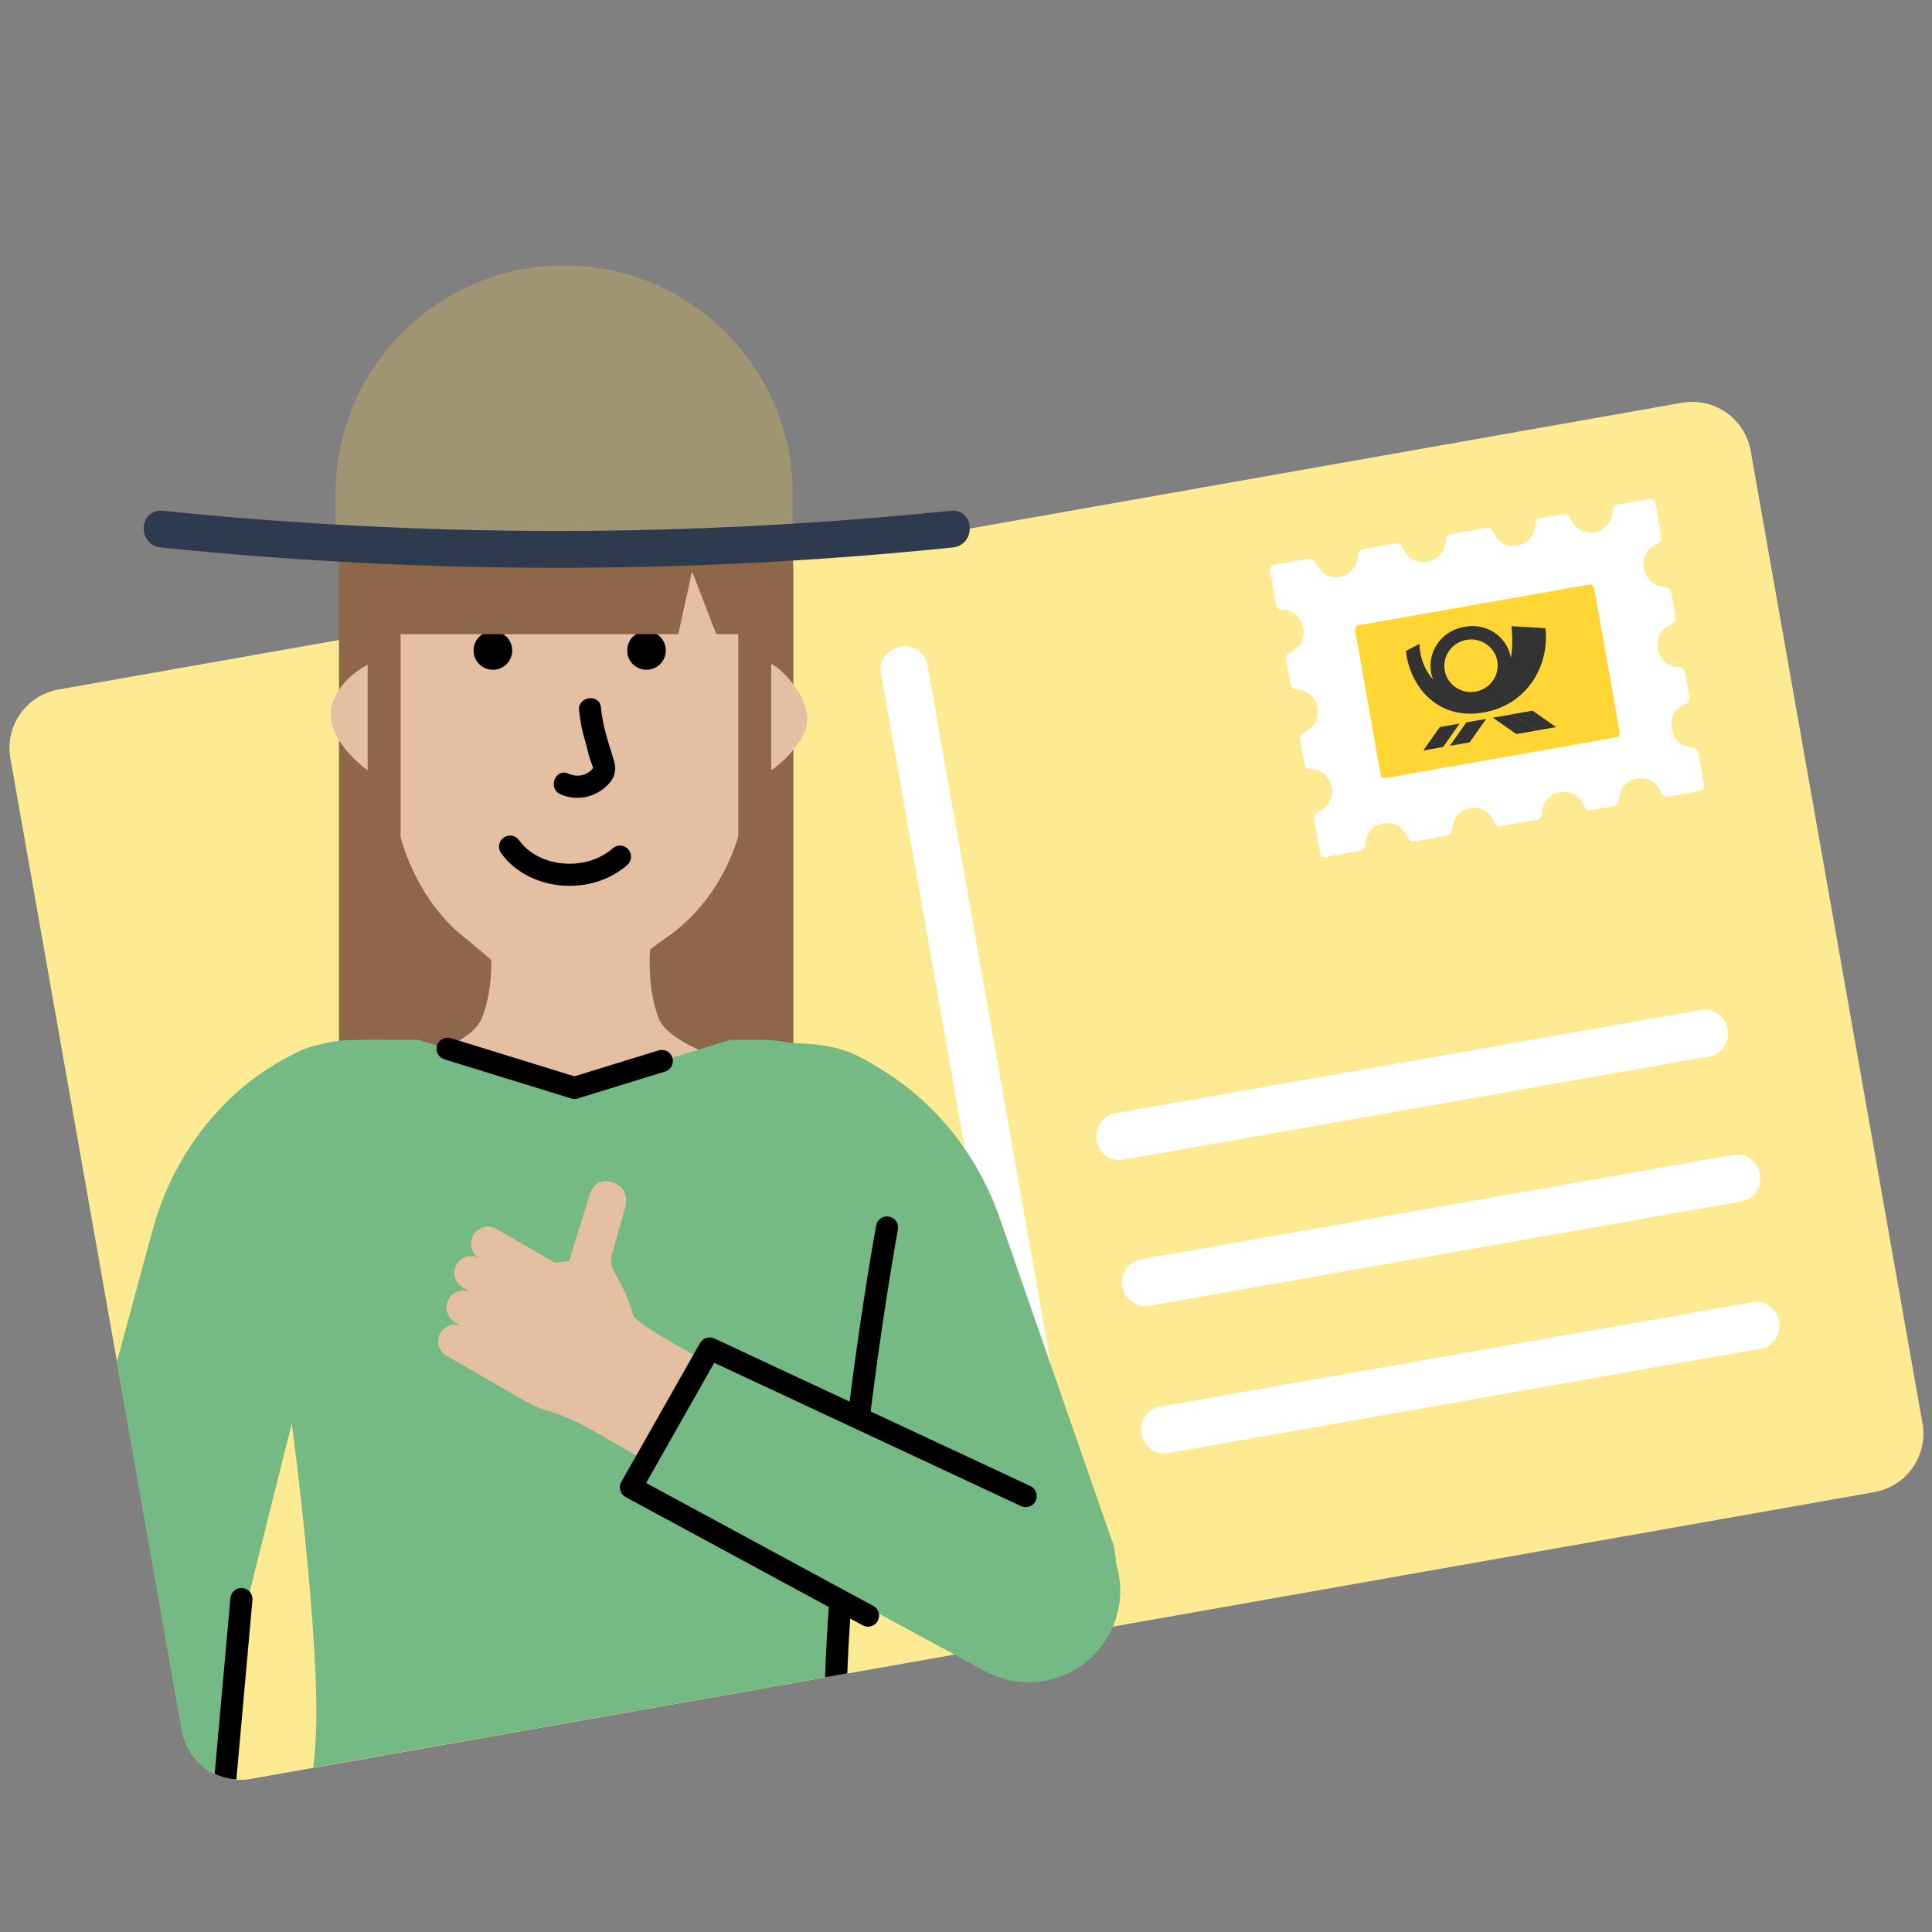 <svg height="262" viewBox="0 0 262 262" width="262" xmlns="http://www.w3.org/2000/svg"><rect x="0" y="0" width="262" height="262" fill="#808080" stroke="none"/><g fill="none" fill-rule="evenodd"><g fill-rule="nonzero" transform="translate(0 53.303)"><path d="m250.798 161.579c.006 2.135-.839 4.184-2.348 5.696s-3.558 2.363-5.697 2.365h-223.501c-4.447 0-8.052-3.599-8.052-8.039v-133.884c-.006-2.134.839-4.182 2.348-5.693 1.509-1.511 3.559-2.36 5.696-2.36h223.493c2.136-.004 4.186.84 5.698 2.347s2.361 3.552 2.361 5.684z" fill="#ffea94" transform="matrix(.985 -.174 .174 .985 -14.446 24.186)"/><path d="m123.784 34.532c1.099.397 1.871 1.345 2.01 2.467l20.322 115.249c.254 1.102-.148 2.257-1.045 3.006s-2.143.968-3.242.572c-1.099-.397-1.871-1.345-2.01-2.467l-20.322-115.249c-.254-1.102.148-2.257 1.045-3.006.897-.748 2.143-.968 3.242-.572zm27.528 63.12 79.577-14.032c1.606-.197 3.101.967 3.397 2.647.296 1.68-.71 3.285-2.287 3.649l-79.577 14.032c-1.092.252-2.238-.151-2.982-1.049-.743-.898-.963-2.144-.572-3.242.392-1.098 1.331-1.869 2.443-2.006zm26.172-75.192c.366-.046.723.146.893.48.327.717.854 1.322 1.515 1.738.562.259 1.187.339 1.793.229.867-.159 1.625-.684 2.087-1.444.239-.476.371-1.0.387-1.535.012-.33.221-.614.52-.725l.103-.03 4.513-.796c.354-.038.693.159.842.489.234.568.6 1.07 1.066 1.463.705.507 1.583.696 2.427.525.835-.158 1.567-.659 2.022-1.386.265-.494.408-1.046.419-1.61.02-.326.227-.605.522-.717l.101-.031 4.894-.863c.354-.038.693.159.842.489.233.562.595 1.059 1.056 1.45.67.464 1.491.645 2.287.503.807-.143 1.523-.609 1.985-1.295.285-.513.443-1.089.459-1.679.02-.326.227-.605.522-.717l.101-.031 3.165-.558c.363-.048.717.142.884.474.284.656.739 1.221 1.316 1.635 1.441.798 3.239.312 4.089-1.105.244-.476.376-1.004.385-1.543.022-.321.224-.596.512-.712l.112-.036 4.44-.783c.165-.031.337.007.475.105.111.079.193.191.235.319l.024.099.829 4.701c.039.36-.153.703-.477.852-.541.218-1.022.566-1.4 1.015-.473.677-.656 1.521-.509 2.34.158.897.691 1.683 1.46 2.155.463.235.971.366 1.488.383.323.018.601.231.71.534l.03.104.617 3.501c.05.36-.142.707-.47.851-.514.199-.975.517-1.347.929-.516.676-.734 1.54-.605 2.388s.596 1.608 1.29 2.1c.509.293 1.08.456 1.663.475.32.023.593.236.702.536l.03.103.61 3.457c.039.36-.153.703-.477.852-.545.216-1.028.565-1.407 1.016-.474.676-.655 1.521-.502 2.339.12.874.598 1.658 1.317 2.157.472.247.992.384 1.521.4.317.022.59.229.704.523l.035.114.797 4.522c.053.32-.134.623-.427.721l-.091.023-4.44.783c-.353.033-.69-.163-.842-.489-.221-.552-.566-1.043-1.009-1.435-1.334-.945-3.154-.687-4.172.59-.356.556-.561 1.199-.593 1.864-.026.32-.226.592-.513.711l-.111.037-3.18.561c-.326.062-.649-.103-.8-.395l-.044-.102c-.185-.463-.462-.882-.814-1.231-.702-.611-1.635-.872-2.543-.712-.807.136-1.524.598-1.988 1.28-.286.518-.443 1.099-.457 1.694-.022.321-.224.596-.512.712l-.112.036-4.902.864c-.354.038-.693-.16-.842-.489-.246-.584-.633-1.097-1.124-1.492-1.288-.849-2.99-.615-3.998.551-.391.58-.621 1.258-.667 1.961-.03.335-.25.616-.555.724l-.105.03-4.513.796c-.355.04-.695-.158-.842-.489-.221-.552-.566-1.043-1.009-1.435-1.316-.931-3.108-.695-4.135.545-.372.57-.589 1.231-.629 1.916-.03.317-.231.585-.515.703l-.11.037-4.733.835c-.165.029-.334-.01-.471-.109-.109-.079-.19-.191-.232-.318l-.024-.098-.832-4.716c-.039-.36.153-.703.477-.852.552-.233 1.04-.598 1.421-1.065.453-.675.627-1.506.484-2.313-.141-.817-.598-1.545-1.27-2.019-.511-.295-1.084-.457-1.67-.474-.316-.026-.586-.232-.703-.524l-.036-.113-.603-3.42c-.037-.357.151-.698.469-.851.615-.268 1.15-.696 1.549-1.241.74-1.3.467-2.955-.651-3.949-.573-.402-1.241-.64-1.935-.688-.312-.033-.578-.238-.695-.527l-.037-.112-.608-3.449c-.033-.356.154-.695.469-.851.595-.253 1.115-.66 1.507-1.18.384-.653.517-1.429.371-2.178-.145-.819-.606-1.548-1.279-2.025-.511-.293-1.085-.455-1.67-.474-.32-.023-.593-.236-.702-.536l-.03-.103-.826-4.686c-.053-.321.132-.626.426-.728l.091-.024zm-20.053 114.972 80.415-14.179c1.623-.2 3.13.962 3.427 2.642.296 1.68-.723 3.288-2.316 3.655l-80.415 14.179c-1.104.254-2.261-.147-3.01-1.044-.749-.897-.969-2.143-.572-3.242s1.348-1.872 2.472-2.011zm77.672-34.129c1.668-.294 3.27.879 3.577 2.619.307 1.741-.797 3.391-2.465 3.685l-80.416 14.179c-1.668.294-3.27-.879-3.577-2.619-.307-1.741.797-3.391 2.465-3.685z" fill="#fff"/><path d="m218.121 49.126c-.016.312-.275.553-.581.54h-31.76c-.303.013-.561-.223-.581-.532v-19.959c.006-.149.069-.29.177-.391s.25-.155.396-.149h31.753c.147-.008.29.044.398.146.108.102.171.244.175.394z" fill="#ffd633" transform="matrix(.985 -.174 .174 .985 -3.735 35.613)"/><path d="m201.542 44.183-2.237 3.18-2.69.474 2.237-3.18zm-3.602.635-2.237 3.18-2.69.474 2.237-3.18zm4.503-.794 2.691-.467 3.189 2.216-2.69.474zm5.392-.951 3.19 2.223-2.69.474-3.19-2.223zm-9.523-11.316.252-.046c1.419-.303 2.898-.022 4.096.777 1.197.799 2.008 2.047 2.245 3.455.184-1.257.223-2.529.117-3.792l-.054-.541 4.622.28c.55 5.208-2.578 10.414-8.386 11.423-6.501 1.146-10.017-3.856-10.518-8.135l-.022-.21 1.832-.952c.03 1.782.683 3.496 1.848 4.854-.577-1.496-.436-3.171.383-4.561.776-1.316 2.082-2.243 3.585-2.552zm1.994 1.746c-1.429-.32-2.918.243-3.769 1.425-.851 1.182-.896 2.749-.115 3.968.782 1.219 2.236 1.848 3.682 1.593 1.953-.348 3.269-2.176 2.954-4.102-.236-1.425-1.323-2.564-2.752-2.884z" fill="#333"/></g><g fill-rule="nonzero" transform="translate(19.5 36)"><path d="m88.09 41.82c0-17.02-13.8-30.82-30.82-30.82s-30.82 13.8-30.82 30.82c0 .77.02 2.74.02 2.98v78.6c0 1.85 1.52 3.37 3.37 3.37h54.88c1.85 0 3.37-1.52 3.37-3.37v-78.6c0-.25 0-2.22 0-2.98z" fill="#8e6649"/><path d="m69.83 102.11c-1.53-3.8-1.59-10.06-.44-13.16h-23c1.12 3.11 1.02 9.39-.58 13.2-1.82 4.33-13.12 6.34-19.34 10.54l6.3 9.35c11.48 17.02 36.36 17.56 48.56 1.05l7.68-10.39c-6.15-4.22-17.42-6.24-19.18-10.59z" fill="#e5bfa1"/><path d="m84.72 53.93c-.41-14.27-12.6-25.9-26.97-25.9s-26.56 11.63-26.97 25.9c-.33.09.33-.16 0 0-3.34 1.58-6.83 5.3-4.84 9.49 1.34 2.83 4.79 5.93 7.8 6.7 0 7.88 3.93 16.78 10.29 21.43l8.21 7.01c2.43 1.78 5.72 1.87 8.24.21l9.94-7.31c6.97-4.57 11.28-13.01 11.28-21.35 3.04-.74 6.5-3.83 7.86-6.7 1.99-4.18-3.73-9.52-4.84-9.48z" fill="#e5bfa1"/><path d="m49.96 52.21c0 1.45-1.17 2.62-2.62 2.62s-2.62-1.17-2.62-2.62 1.17-2.62 2.62-2.62 2.62 1.18 2.62 2.62zm20.83 0c0 1.45-1.17 2.62-2.62 2.62s-2.62-1.17-2.62-2.62 1.17-2.62 2.62-2.62c1.44 0 2.62 1.18 2.62 2.62zm-21.99 25.378c.675-.48 1.611-.323 2.092.352 1.383 1.943 3.962 3.19 6.848 3.19 2.263 0 4.361-.772 5.847-2.084.621-.548 1.569-.489 2.117.132s.489 1.569-.132 2.117c-2.042 1.803-4.848 2.836-7.833 2.836-3.829 0-7.328-1.691-9.292-4.45-.48-.675-.323-1.611.352-2.092z" fill="#000"/><path d="m60.127 65.577c.054.872.18 1.76.37 2.61 0 .02.01.32.05.17.05-.16-.08.05-.13.08-.2.13-.36.28-.59.38-.92.43-1.91.31-2.74-.24-1.62-1.07-3.12 1.53-1.51 2.59 1.38.91 3.19 1.15 4.77.65.82-.26 1.57-.68 2.2-1.26.87-.81 1.06-1.76.89-2.91-.61-4.06-.689-5.19-.595-7.28.087-1.928-2.94-1.93-3 0-.1 3.39.191 3.684.285 5.21z" fill="#000" transform="matrix(.988 -.156 .156 .988 -9.517 10.066)"/><path d="m84.72 46.69c-1.98-15.15-13.46-26.87-27.21-26.87-14.74 0-26.87 13.46-27.49 30.18h.34v40.5h4.46v-40.5h37.66l1.87-8.52 3.28 8.52h2.99v40.5h4.46v-43.81z" fill="#8e6649"/><path d="m57 0c17.121 0 31 13.879 31 31v7h-62v-7c0-17.121 13.879-31 31-31z" fill="#a09572"/><path d="m2.481 33.26c17.84 1.827 35.679 2.74 53.519 2.74s35.679-.913 53.519-2.74c1.237-.127 2.343.774 2.469 2.011.008.076.012.153.012.229v.249c-0 1.282-.97 2.356-2.246 2.487-17.918 1.843-35.836 2.764-53.754 2.764s-35.836-.921-53.754-2.764c-1.276-.13-2.246-1.205-2.246-2.487v-.249c0-1.244 1.008-2.252 2.252-2.252.077 0 .153.004.229.012z" fill="#2e3b4f"/></g><g transform="translate(15.836 141)"><path d="m36.734 0-.002.009 4.182.001 21.16 6.52 21.16-6.52h4.18c1.375 0 2.709.152 3.988.438l.457.012.871.034c4.213.202 6.368.892 8.821 2.257l.495.282.508.3.793.486.844.529c7.309 4.601 12.707 11.692 15.553 19.853l15.407 44.293c1.027 4.203-.084 8.441-2.653 11.55l-16.532 2.915c-2.789-1.773-4.895-4.702-5.758-8.34l-9.1-27.166-.12.928-.351 2.777-.225 1.845-.218 1.837-.314 2.736-.2 1.808-.192 1.793-.185 1.776-.177 1.757-.25 2.596-.156 1.701-.148 1.675-.139 1.647-.192 2.414-.117 1.569-.108 1.534-.144 2.231-.084 1.438-.074 1.396-.064 1.352-.054 1.306c-.008.214-.016.426-.023.635l-70.946 12.509c.229-1.804.372-3.729.418-5.812l.013-.792c.001-.135.002-.273.003-.411l-0-.853-.008-.893c-.002-.152-.005-.306-.007-.461l-.021-.95-.046-1.494-.064-1.572-.052-1.09-.06-1.122-.104-1.741-.12-1.806-.136-1.868-.151-1.926-.166-1.98-.244-2.717-.199-2.09-.213-2.131-.304-2.898-.161-1.471-.338-2.98-.358-3.022-.282-2.289-.293-2.304-5.859 23.45c-.241 1.467-.686 2.835-1.302 4.075l-1.836 20.516c-2.964-.761-5.359-3.185-5.925-6.391l-8.812-49.973 4.844-17.857c2.211-8.159 6.948-15.466 13.678-20.554l.452-.336c1.496-1.095 3.094-2.092 4.765-2.897 1.309-.757 2.759-1.24 4.25-1.546 1.353-.328 2.736-.5 4.136-.477.826-.036 1.635-.046 2.409-.047l2.107.006z" fill="#75ba85" fill-rule="nonzero"/><path d="m16.893 74.35.144.006c.777.069 1.362.719 1.366 1.483l-.006.144-2.177 24.333c-1.037-.066-2.034-.331-2.944-.765l2.133-23.836c.069-.777.719-1.362 1.483-1.366z" fill="#000" fill-rule="nonzero"/><path d="m73.914 2.88-11.85 3.65-17.2-5.31" stroke="#000" stroke-linecap="round" stroke-linejoin="round" stroke-width="3"/><g fill-rule="nonzero"><path d="m104.718 23.983c.816.146 1.359.925 1.213 1.74l-.255 1.445-.252 1.463-.249 1.479-.368 2.247-.361 2.277-.353 2.302-.345 2.323-.447 3.123-.218 1.569-.319 2.36-.309 2.363-.2 1.575-.387 3.142-.367 3.124-.347 3.096-.246 2.297-.233 2.27-.22 2.239-.207 2.204-.13 1.447-.124 1.428-.228 2.794-.154 2.036-.094 1.326-.087 1.3-.117 1.898-.069 1.229-.089 1.785-.05 1.149-.035.923-3.018.532.011-.366.067-1.705.054-1.179.062-1.211.069-1.242.118-1.918.087-1.313.196-2.703.108-1.388.236-2.841.128-1.45.134-1.469.213-2.235.226-2.268.321-3.069.256-2.33.268-2.349.279-2.363.389-3.166.304-2.38.314-2.38.324-2.375.333-2.366.227-1.57.348-2.34.356-2.319.364-2.294.371-2.264.251-1.491.254-1.474.257-1.456c.146-.816.925-1.359 1.74-1.213z" fill="#000"/><path d="m49.054 49.113c-1.27 0-2.3-1.03-2.3-2.3s1.03-2.3 2.3-2.3h2.73-4.22c-1.22-.09-2.25-1-2.25-2.27 0-.64.25-1.21.67-1.62.41-.41.99-.67 1.62-.67h4.17-4.18c-1.27 0-2.3-1.03-2.3-2.3s1.03-2.3 2.3-2.3h9.2c.85-.7 1.53-1.13 1.53-1.13l-2.06-8.93c-.32-1.57-.05-2.85 1.78-3.29 1.52-.37 2.84.51 3.22 2.15l1.68 6.62c.82 2.05 2.91 1.82 6.59 5.49 2.24 1.04 15.2.19 16.72.41h.01c.64.01 1.26.33 1.68.88.81 1.04 1.9 3.16 2 7.03.09 3.66-.7 5.85-1.37 7.03-.41.73-1.18 1.1-1.98 1.01h-.02c-.92-.12-13.19-.17-14.11-.14-2.49.06-4.31.19-7.02.85-.97.24-2.2.31-3.43.29h-6.07-5.63c-1.24 0-2.24-1-2.24-2.24s1-2.24 2.24-2.24h1.45-2.71z" fill="#e5bfa1" transform="matrix(.866 .5 -.5 .866 27.946 -28.75)"/><path d="m125.968 51.88-53.61 4.66.17 21.65 53.8-1.49c6.79-.14 12.21-5.72 12.15-12.52-.05-6.84-5.65-12.36-12.51-12.3z" fill="#75ba85" transform="matrix(.866 .5 -.5 .866 46.64 -43.997)"/><path d="m121.48 48.249c.072.825-.539 1.553-1.364 1.624l-45.747 3.975.147 18.735 35.014-.97c.828-.023 1.518.63 1.541 1.458s-.63 1.518-1.458 1.541l-36.543 1.012c-.793.022-1.457-.575-1.534-1.349l-.007-.138-.17-21.65c-.006-.783.591-1.438 1.37-1.506l47.127-4.096c.825-.072 1.553.539 1.624 1.364z" fill="#000" transform="matrix(.866 .5 -.5 .866 43.544 -40.005)"/></g></g></g></svg>
